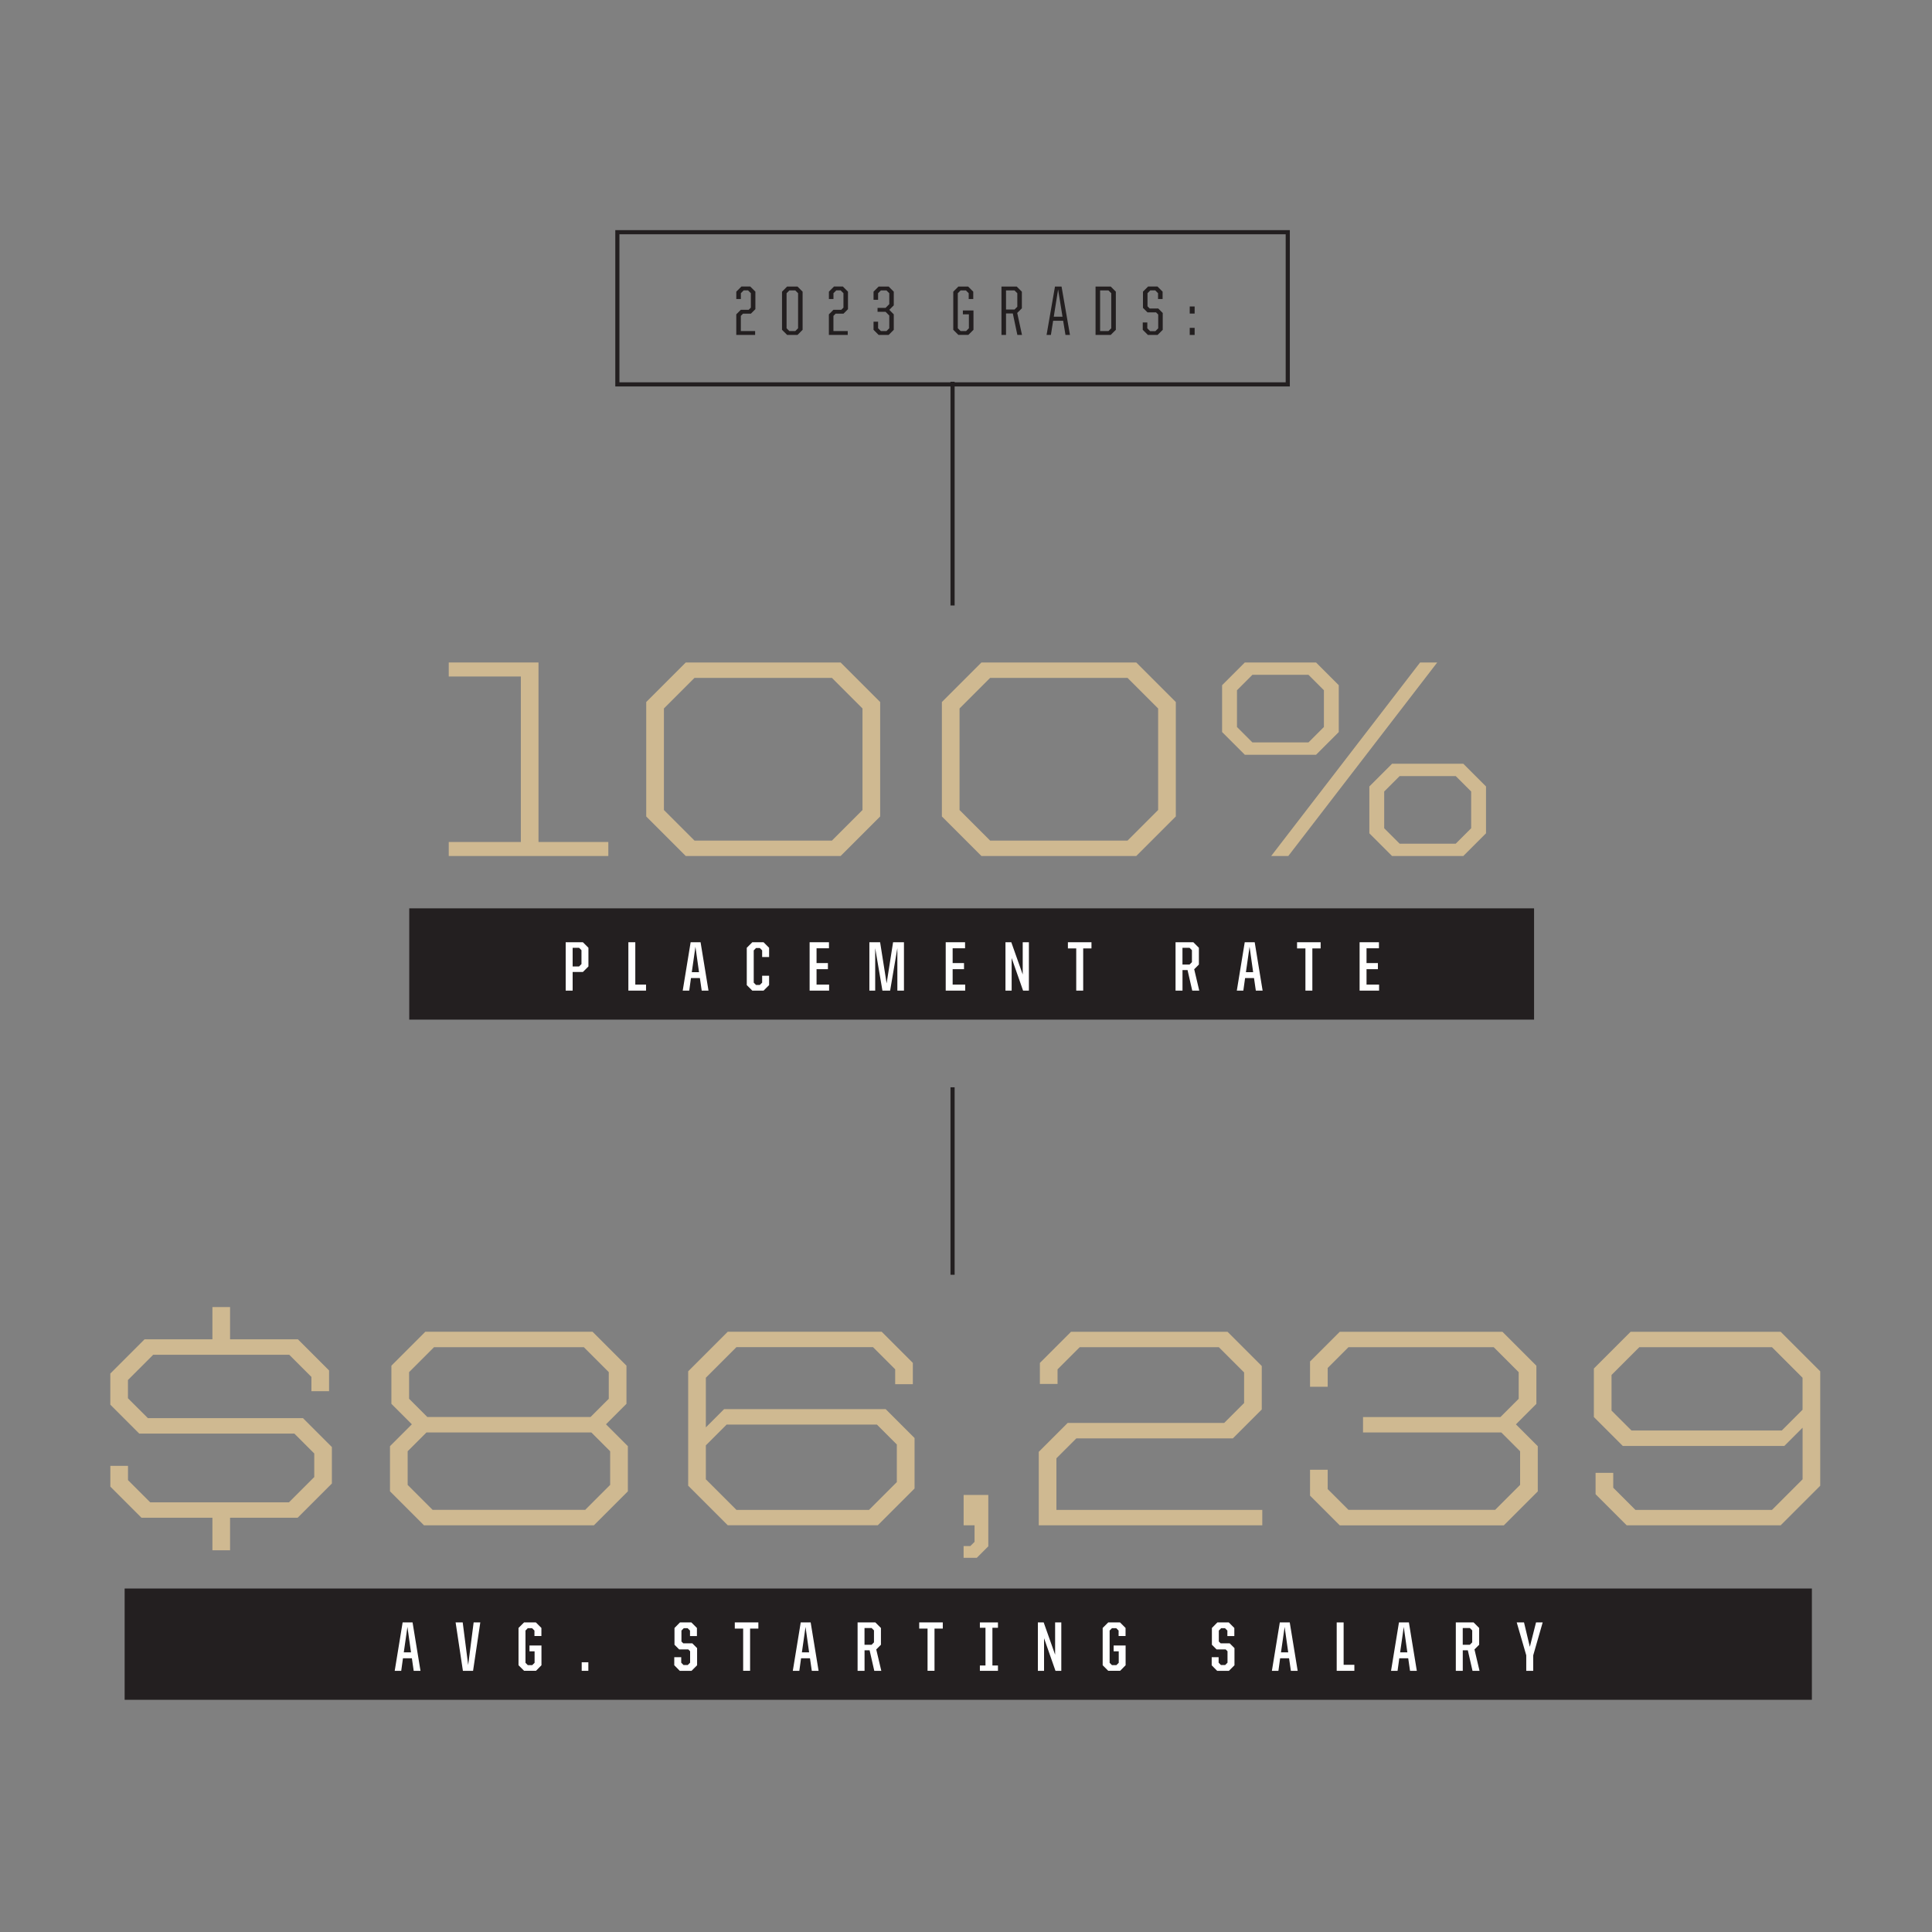 <?xml version="1.0" encoding="UTF-8"?>
<svg id="Layer_1" xmlns="http://www.w3.org/2000/svg" viewBox="0 0 700 700">
  <rect x="0" y="0" width="700" height="700" fill="#808080" stroke="none"/>
  <defs>
    <style>
      .cls-1 {
        fill: #cfb991;
      }

      .cls-1, .cls-2, .cls-3 {
        stroke-width: 0px;
      }

      .cls-2 {
        fill: #fff;
      }

      .cls-3 {
        fill: #231f20;
      }
    </style>
  </defs>
  <g>
    <path class="cls-1" d="M162.59,305.07h26.12v-59.96h-26.12v-5.08h32.52v65.04h25.3v5.08h-57.82v-5.08Z"/>
    <path class="cls-1" d="M234.14,295.82v-41.46l14.33-14.33h56.1l14.33,14.33v41.46l-14.33,14.33h-56.1l-14.33-14.33ZM301.42,304.56l11.08-11.08v-36.79l-11.08-11.08h-49.79l-11.08,11.08v36.79l11.08,11.08h49.79Z"/>
    <path class="cls-1" d="M341.26,295.82v-41.46l14.33-14.33h56.1l14.33,14.33v41.46l-14.33,14.33h-56.1l-14.33-14.33ZM408.53,304.56l11.08-11.08v-36.79l-11.08-11.08h-49.79l-11.08,11.08v36.79l11.08,11.08h49.79Z"/>
    <path class="cls-1" d="M442.79,265.23v-16.97l8.23-8.23h25.81l8.23,8.23v16.97l-8.23,8.23h-25.81l-8.23-8.23ZM474.09,268.99l5.59-5.59v-13.31l-5.59-5.59h-20.32l-5.59,5.59v13.31l5.59,5.59h20.32ZM514.53,240.03h6.2l-53.96,70.12h-6.2l53.96-70.12ZM496.14,301.92v-16.97l8.23-8.23h25.81l8.23,8.23v16.97l-8.23,8.23h-25.81l-8.23-8.23ZM527.44,305.68l5.59-5.59v-13.31l-5.59-5.59h-20.33l-5.59,5.59v13.31l5.59,5.59h20.33Z"/>
  </g>
  <g>
    <path class="cls-1" d="M39.98,538.62v-7.52h6.4v5.18l8.03,8.03h50.3l9.15-9.15v-8.54l-7.22-7.21h-56.2l-10.47-10.47v-11.28l12.4-12.4h24.59v-11.69h6.4v11.69h24.59l11.28,11.28v7.52h-6.4v-5.18l-8.03-8.03h-49.29l-9.15,9.15v6.61l7.22,7.21h56.2l10.47,10.47v13.21l-12.4,12.4h-24.49v11.79h-6.4v-11.79h-25.71l-11.28-11.28Z"/>
    <path class="cls-1" d="M141.3,540.34v-16.36l7.93-7.93-7.42-7.42v-13.82l12.3-12.3h60.57l12.3,12.3v13.82l-7.42,7.42,7.93,7.93v16.36l-12.3,12.3h-61.58l-12.3-12.3ZM212.03,547.05l9.04-9.04v-12.19l-6.81-6.81h-59.75l-6.81,6.81v12.19l9.04,9.04h55.28ZM213.96,513.41l6.61-6.61v-9.65l-9.04-9.04h-54.27l-9.04,9.04v9.65l6.61,6.61h59.15Z"/>
    <path class="cls-1" d="M249.34,538.31v-41.46l14.33-14.33h55.79l11.28,11.28v7.72h-6.4v-5.39l-8.03-8.03h-49.49l-11.08,11.08v17.99l6.61-6.61h58.54l10.47,10.47v18.29l-13.31,13.31h-54.37l-14.33-14.33ZM314.88,547.05l10.06-10.06v-13.62l-7.21-7.21h-54.47l-7.52,7.52v12.3l11.08,11.08h48.07Z"/>
    <path class="cls-1" d="M349.14,560.16h2.44l1.52-1.52v-6h-3.96v-10.98h8.94v18.6l-4.17,4.17h-4.78v-4.27Z"/>
    <path class="cls-1" d="M376.37,526.02l10.47-10.47h56.71l7.21-7.21v-11.08l-9.15-9.15h-50.41l-8.03,8.03v5.29h-6.4v-7.62l11.28-11.28h56.71l12.4,12.4v15.75l-10.47,10.47h-56.71l-7.22,7.21v18.7h74.59v5.59h-80.99v-26.62Z"/>
    <path class="cls-1" d="M474.65,541.87v-9.35h6.4v7.01l7.52,7.52h53.15l9.04-9.04v-12.19l-6.81-6.81h-50.1v-5.59h49.79l6.61-6.61v-9.65l-9.04-9.04h-52.64l-7.52,7.52v6.81h-6.4v-9.15l10.77-10.77h58.94l12.3,12.3v13.82l-7.42,7.42,7.93,7.93v16.36l-12.3,12.3h-59.45l-10.77-10.77Z"/>
    <path class="cls-1" d="M578.11,541.36v-7.72h6.4v5.39l8.03,8.03h49.49l11.08-11.08v-18.7l-6.61,6.61h-58.54l-10.47-10.47v-17.58l13.31-13.31h54.37l14.33,14.33v41.46l-14.33,14.33h-55.79l-11.28-11.28ZM645.58,518.29l7.52-7.52v-11.58l-11.08-11.08h-48.07l-10.06,10.06v12.91l7.22,7.21h54.47Z"/>
  </g>
  <rect class="cls-3" x="148.28" y="329.11" width="407.54" height="40.32"/>
  <g>
    <path class="cls-2" d="M204.97,341.39h6.22l2.01,2.01v6.76l-2.01,2.01h-3.71v6.76h-2.52v-17.53ZM209.82,350.16l.86-.86v-5.03l-.86-.86h-2.34v6.76h2.34Z"/>
    <path class="cls-2" d="M227.66,341.39h2.52v15.35h3.89v2.18h-6.4v-17.53Z"/>
    <path class="cls-2" d="M250.22,341.39h3.61l2.87,17.53h-2.46l-.66-4.55h-3.23l-.63,4.55h-2.36l2.87-17.53ZM250.65,352.24h2.62l-1.3-9.22-1.32,9.22Z"/>
    <path class="cls-2" d="M270.57,356.92v-13.52l2.01-2.01h4.07l2.01,2.01v3.35h-2.52v-2.41l-.86-.86h-1.35l-.84.86v11.69l.84.84h1.35l.86-.84v-2.51h2.52v3.4l-2.01,2.01h-4.07l-2.01-2.01Z"/>
    <path class="cls-2" d="M293.34,341.39h7.01v2.19h-4.5v5.36h4.12v2.21h-4.12v5.59h4.55v2.18h-7.06v-17.53Z"/>
    <path class="cls-2" d="M314.99,341.39h3.89l2.36,14.91,2.34-14.91h3.94v17.53h-2.39v-15.4l-2.62,15.4h-2.79l-2.62-15.4v15.4h-2.11v-17.53Z"/>
    <path class="cls-2" d="M342.65,341.39h7.01v2.19h-4.5v5.36h4.12v2.21h-4.12v5.59h4.55v2.18h-7.06v-17.53Z"/>
    <path class="cls-2" d="M364.3,341.39h2.11l4.14,11.69v-11.69h2.24v17.53h-2.11l-4.14-11.81v11.81h-2.24v-17.53Z"/>
    <path class="cls-2" d="M389.94,343.63h-3.02v-2.24h8.54v2.24h-3v15.29h-2.52v-15.29Z"/>
    <path class="cls-2" d="M425.92,341.39h6.45l2.01,2.01v6.07l-1.7,1.7,1.83,7.75h-2.54l-1.7-7.44h-1.83v7.44h-2.52v-17.53ZM431,349.47l.86-.86v-4.34l-.86-.86h-2.57v6.07h2.57Z"/>
    <path class="cls-2" d="M450.99,341.39h3.61l2.87,17.53h-2.46l-.66-4.55h-3.23l-.64,4.55h-2.36l2.87-17.53ZM451.42,352.24h2.62l-1.3-9.22-1.32,9.22Z"/>
    <path class="cls-2" d="M472.97,343.63h-3.02v-2.24h8.54v2.24h-3v15.29h-2.51v-15.29Z"/>
    <path class="cls-2" d="M492.61,341.39h7.01v2.19h-4.5v5.36h4.12v2.21h-4.12v5.59h4.55v2.18h-7.06v-17.53Z"/>
  </g>
  <rect class="cls-3" x="45.16" y="575.55" width="611.32" height="40.32"/>
  <g>
    <path class="cls-2" d="M145.87,587.84h3.61l2.87,17.53h-2.46l-.66-4.55h-3.23l-.63,4.55h-2.36l2.87-17.53ZM146.3,598.68h2.62l-1.3-9.22-1.32,9.22Z"/>
    <path class="cls-2" d="M165.08,587.84h2.57l1.98,15.42,1.98-15.42h2.41l-2.62,17.53h-3.68l-2.64-17.53Z"/>
    <path class="cls-2" d="M187.87,603.36v-13.52l2.01-2.01h4.27l2.01,2.01v2.92h-2.52v-1.98l-.86-.86h-1.55l-.84.86v11.69l.84.84h1.6l.86-.84v-4.17h-1.85v-2.11h4.34v7.16l-1.98,2.01h-4.32l-2.01-2.01Z"/>
    <path class="cls-2" d="M210.76,602.27h2.41v3.1h-2.41v-3.1Z"/>
    <path class="cls-2" d="M244.3,603.36v-2.92h2.52v1.98l.84.86h1.52l.86-.86v-4.14l-.66-.66h-3.3l-1.7-1.7v-6.07l1.98-2.01h4.14l2.01,2.01v2.92h-2.51v-1.98l-.86-.86h-1.4l-.84.86v3.96l.66.66h3.28l1.73,1.73v6.22l-2.01,2.01h-4.27l-1.98-2.01Z"/>
    <path class="cls-2" d="M269.25,590.07h-3.02v-2.24h8.54v2.24h-3v15.29h-2.51v-15.29Z"/>
    <path class="cls-2" d="M290.11,587.84h3.61l2.87,17.53h-2.46l-.66-4.55h-3.23l-.63,4.55h-2.36l2.87-17.53ZM290.54,598.68h2.62l-1.3-9.22-1.32,9.22Z"/>
    <path class="cls-2" d="M310.72,587.84h6.45l2.01,2.01v6.07l-1.7,1.7,1.83,7.75h-2.54l-1.7-7.44h-1.83v7.44h-2.52v-17.53ZM315.8,595.92l.86-.86v-4.34l-.86-.86h-2.57v6.07h2.57Z"/>
    <path class="cls-2" d="M336.07,590.07h-3.02v-2.24h8.54v2.24h-3v15.29h-2.52v-15.29Z"/>
    <path class="cls-2" d="M355.03,603.44h2.03v-13.67h-2.03v-1.93h6.55v1.93h-2.01v13.67h2.01v1.93h-6.55v-1.93Z"/>
    <path class="cls-2" d="M376.04,587.84h2.11l4.14,11.69v-11.69h2.24v17.53h-2.11l-4.14-11.81v11.81h-2.24v-17.53Z"/>
    <path class="cls-2" d="M399.52,603.36v-13.52l2.01-2.01h4.27l2.01,2.01v2.92h-2.52v-1.98l-.86-.86h-1.55l-.84.86v11.69l.84.84h1.6l.86-.84v-4.17h-1.85v-2.11h4.34v7.16l-1.98,2.01h-4.32l-2.01-2.01Z"/>
    <path class="cls-2" d="M439.02,603.36v-2.92h2.51v1.98l.84.86h1.52l.86-.86v-4.14l-.66-.66h-3.3l-1.7-1.7v-6.07l1.98-2.01h4.14l2.01,2.01v2.92h-2.52v-1.98l-.86-.86h-1.4l-.84.86v3.96l.66.66h3.28l1.73,1.73v6.22l-2.01,2.01h-4.27l-1.98-2.01Z"/>
    <path class="cls-2" d="M463.69,587.84h3.61l2.87,17.53h-2.46l-.66-4.55h-3.23l-.63,4.55h-2.36l2.87-17.53ZM464.13,598.68h2.62l-1.3-9.22-1.32,9.22Z"/>
    <path class="cls-2" d="M484.3,587.84h2.52v15.35h3.89v2.18h-6.4v-17.53Z"/>
    <path class="cls-2" d="M506.86,587.84h3.61l2.87,17.53h-2.46l-.66-4.55h-3.23l-.63,4.55h-2.36l2.87-17.53ZM507.29,598.68h2.62l-1.3-9.22-1.32,9.22Z"/>
    <path class="cls-2" d="M527.47,587.84h6.45l2.01,2.01v6.07l-1.7,1.7,1.83,7.75h-2.54l-1.7-7.44h-1.83v7.44h-2.52v-17.53ZM532.55,595.92l.86-.86v-4.34l-.86-.86h-2.57v6.07h2.57Z"/>
    <path class="cls-2" d="M553,599.78l-3.46-11.94h2.64l2.11,8.84,2.24-8.84h2.41l-3.43,11.94v5.59h-2.52v-5.59Z"/>
  </g>
  <g>
    <path class="cls-3" d="M266.78,113.88l1.63-1.63h2.85l.79-.79v-5.23l-1.02-1.02h-1.58l-1.02,1.02v2.11h-1.65v-2.67l1.85-1.86h3.2l1.86,1.86v6.35l-1.63,1.63h-2.85l-.79.79v5.51h5.18v1.4h-6.83v-7.47Z"/>
    <path class="cls-3" d="M283.34,119.5v-13.82l1.85-1.86h3.76l1.85,1.86v13.82l-1.85,1.85h-3.76l-1.85-1.85ZM288.14,119.96l1.02-1.02v-12.7l-1.02-1.02h-2.13l-1.02,1.02v12.7l1.02,1.02h2.13Z"/>
    <path class="cls-3" d="M300.34,113.88l1.62-1.63h2.85l.79-.79v-5.23l-1.02-1.02h-1.58l-1.02,1.02v2.11h-1.65v-2.67l1.85-1.86h3.2l1.86,1.86v6.35l-1.63,1.63h-2.85l-.79.79v5.51h5.18v1.4h-6.83v-7.47Z"/>
    <path class="cls-3" d="M316.5,119.5v-2.95h1.65v2.39l1.02,1.02h2.01l1.02-1.02v-4.62l-1.35-1.35h-2.9v-1.42h2.9l1.35-1.35v-3.96l-1.02-1.02h-2.01l-1.02,1.02v2.39h-1.65v-2.95l1.85-1.86h3.63l1.85,1.86v4.95l-1.62,1.63,1.62,1.63v5.61l-1.85,1.85h-3.63l-1.85-1.85Z"/>
    <path class="cls-3" d="M345.39,119.5v-13.82l1.85-1.86h3.53l1.86,1.86v2.67h-1.65v-2.11l-1.02-1.02h-1.91l-1.02,1.02v12.7l1.02,1.02h1.98l1.02-1.02v-5.06h-2.18v-1.4h3.84v7.01l-1.86,1.85h-3.61l-1.85-1.85Z"/>
    <path class="cls-3" d="M362.84,103.82h5.54l1.86,1.86v6.02l-1.68,1.68,1.73,7.98h-1.68l-1.65-7.8h-2.46v7.8h-1.65v-17.53ZM367.57,112.16l1.02-1.02v-4.9l-1.02-1.02h-3.07v6.94h3.07Z"/>
    <path class="cls-3" d="M382.23,103.82h2.39l3.05,17.53h-1.63l-.84-5.13h-3.63l-.81,5.13h-1.57l3.05-17.53ZM381.8,114.75h3.17l-1.6-9.86-1.57,9.86Z"/>
    <path class="cls-3" d="M396.94,103.82h5.49l1.86,1.86v13.82l-1.86,1.85h-5.49v-17.53ZM401.61,119.96l1.02-1.02v-12.7l-1.02-1.02h-3.02v14.74h3.02Z"/>
    <path class="cls-3" d="M414.04,119.5v-2.67h1.65v2.13l1.02,1.02h1.91l1.02-1.02v-5l-.79-.79h-3.1l-1.63-1.63v-5.87l1.85-1.86h3.4l1.86,1.86v2.67h-1.65v-2.11l-1.02-1.02h-1.78l-1.02,1.02v4.75l.79.79h3.1l1.63,1.63v6.1l-1.86,1.85h-3.53l-1.85-1.85Z"/>
    <path class="cls-3" d="M431.06,111.04h1.78v2.57h-1.78v-2.57ZM431.06,118.79h1.78v2.57h-1.78v-2.57Z"/>
  </g>
  <path class="cls-3" d="M467.33,140.02h-244.4v-56.64h244.4v56.64ZM224.43,138.52h241.4v-53.64h-241.4v53.64Z"/>
  <rect class="cls-3" x="344.38" y="138.32" width="1.5" height="81.06"/>
  <rect class="cls-3" x="344.38" y="393.95" width="1.5" height="67.92"/>
</svg>